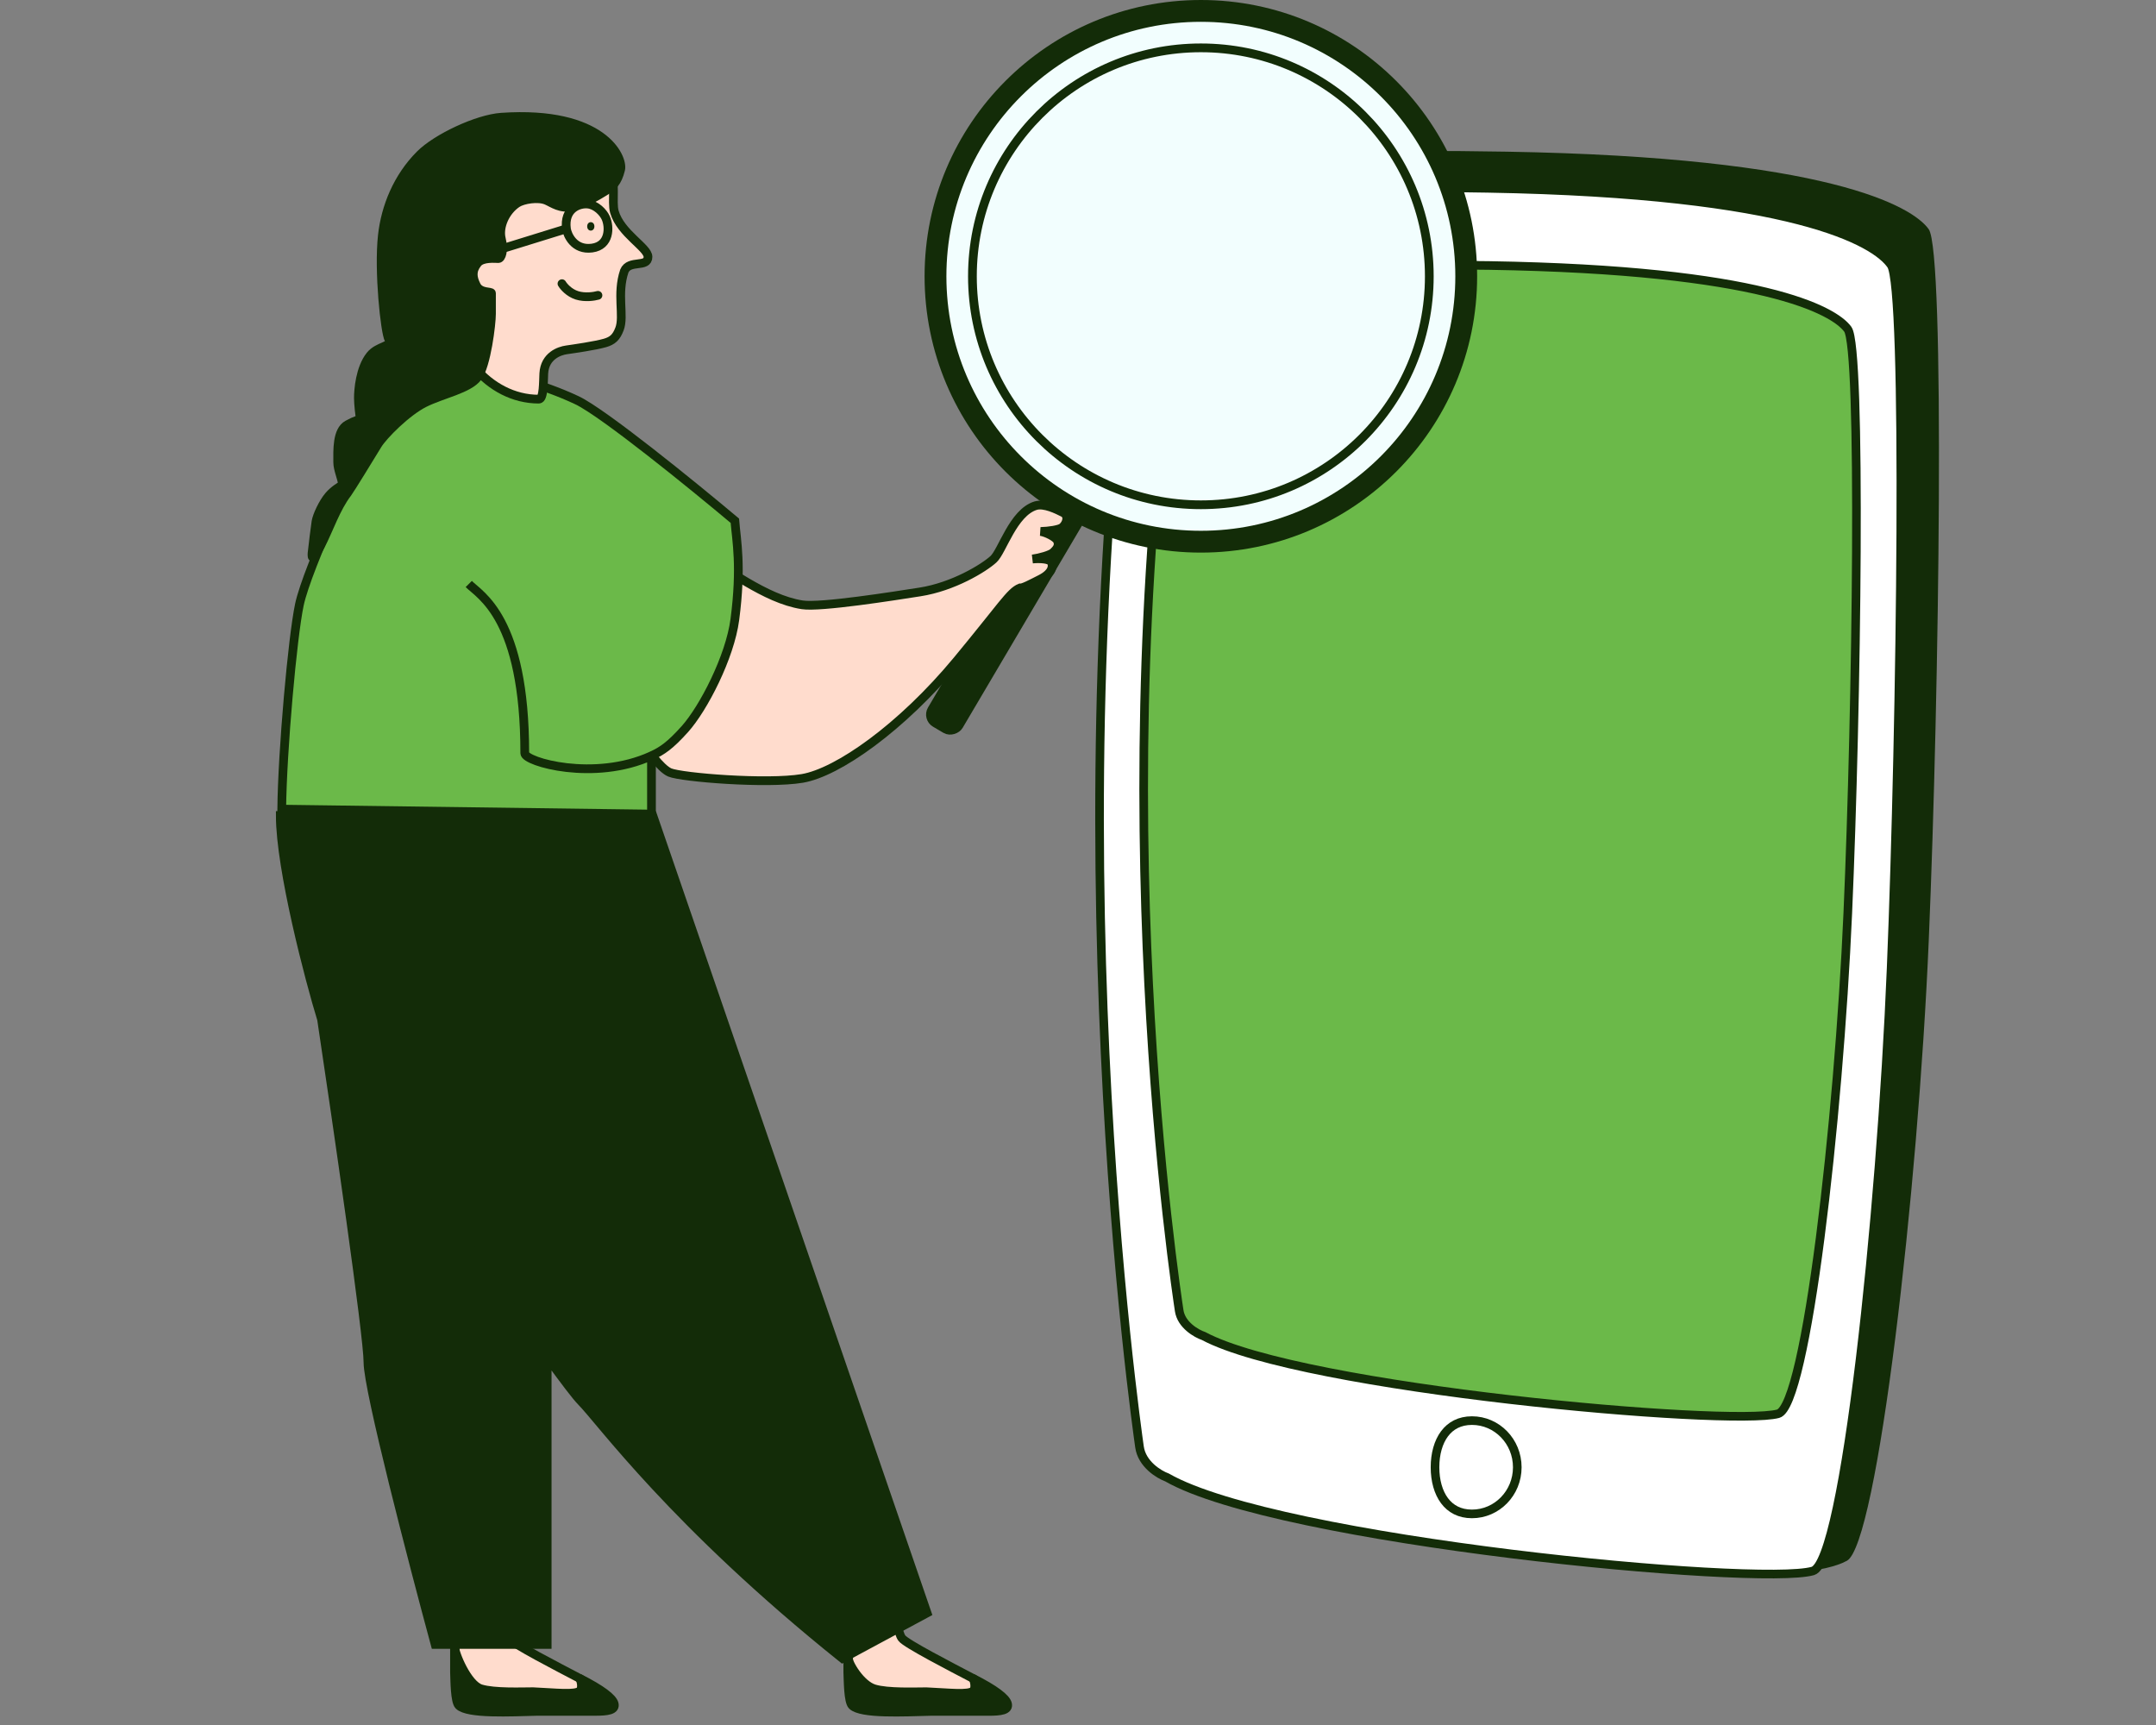 <svg width="100" height="80" viewBox="0 0 100 80" fill="none" xmlns="http://www.w3.org/2000/svg">
<rect x="0" y="0" width="100" height="80" fill="#808080" stroke="none"/>
<path d="M69.875 7.034C57.95 6.831 56.569 7.594 55.348 7.955C54.544 8.4 53.069 9.675 52.992 10.208C49.108 37.931 52.792 65.064 52.934 66.058C53.05 66.868 53.874 67.351 54.271 67.492C59.676 70.473 81.725 74.526 85.663 72.384C87.076 71.617 88.966 55.232 89.46 43.618C89.954 32.004 90.216 11.702 89.46 10.633C88.705 9.564 84.782 7.287 69.875 7.034Z" fill="#132C08"/>
<path d="M69.022 8.734C57.639 8.534 53.536 9.67 52.907 10.264C48.719 38.321 52.713 66.1 52.852 67.101C52.963 67.902 53.749 68.38 54.128 68.519C59.287 71.467 81.558 73.58 84.082 72.857C85.561 72.434 87.244 56.396 87.715 44.911C88.187 33.427 88.436 13.35 87.715 12.294C86.994 11.237 83.25 8.985 69.022 8.734Z" fill="white" stroke="#132C08" stroke-width="0.4" stroke-linecap="round"/>
<path d="M69.076 12.313C58.952 12.147 55.302 13.09 54.743 13.583C51.017 36.883 54.57 59.953 54.693 60.784C54.792 61.449 55.491 61.847 55.828 61.962C60.417 64.41 80.228 66.165 82.472 65.565C83.788 65.213 85.285 51.894 85.704 42.356C86.124 32.819 86.346 16.146 85.704 15.269C85.063 14.391 81.732 12.521 69.076 12.313Z" fill="#6BB949" stroke="#132C08" stroke-width="0.4" stroke-linecap="round"/>
<path d="M66.559 68.047C66.559 68.67 66.713 69.215 66.999 69.598C67.281 69.975 67.7 70.21 68.273 70.21C69.429 70.21 70.375 69.247 70.375 68.047C70.375 66.847 69.429 65.883 68.273 65.883C67.7 65.883 67.281 66.118 66.999 66.495C66.713 66.879 66.559 67.424 66.559 68.047Z" fill="white" stroke="#132C08" stroke-width="0.4"/>
<rect x="-0.277" y="0.072" width="1.459" height="11.855" rx="0.448" transform="matrix(-0.861 -0.508 -0.508 0.861 50.067 23.63)" fill="#132C08" stroke="#132C08" stroke-width="0.405"/>
<path d="M43.39 12.814C43.39 19.612 48.901 25.122 55.699 25.122C62.496 25.122 68.007 19.612 68.007 12.814C68.007 6.016 62.496 0.506 55.699 0.506C48.901 0.506 43.39 6.016 43.39 12.814Z" fill="#F2FEFE" stroke="#132C08" stroke-width="1.012"/>
<path d="M45.103 12.815C45.103 18.666 49.847 23.41 55.699 23.41C61.55 23.41 66.294 18.666 66.294 12.815C66.294 6.963 61.55 2.219 55.699 2.219C49.847 2.219 45.103 6.963 45.103 12.815Z" stroke="#132C08" stroke-width="0.405"/>
<path d="M41.83 75.971C41.647 75.716 41.571 75.013 41.556 74.694L39.323 75.104C39.339 75.773 39.369 77.147 39.369 77.293C39.369 77.476 39.642 78.525 40.053 78.799C40.381 79.017 43.045 78.92 44.336 78.844C45.12 78.881 45.521 78.778 45.521 78.251C45.521 78.044 45.12 77.834 45.12 77.834C44.163 77.333 42.012 76.226 41.83 75.971Z" fill="#FFDCCD" stroke="#132C08" stroke-width="0.405"/>
<path d="M39.526 79.095C39.34 78.913 39.34 77.943 39.323 77.546V76.821C39.323 77.138 39.925 78.129 40.548 78.321C41.171 78.513 42.453 78.458 42.964 78.458C44.001 78.503 44.934 78.621 45.147 78.412C45.258 78.303 45.213 77.956 45.12 77.834C46.159 78.357 46.652 78.749 46.726 79.004C46.819 79.323 46.401 79.369 45.844 79.369H43.149C41.926 79.399 39.944 79.505 39.526 79.095Z" fill="#132C08" stroke="#132C08" stroke-width="0.405"/>
<path d="M23.587 75.971C23.405 75.716 23.329 75.013 23.313 74.694L21.081 75.104C21.096 75.773 21.126 77.147 21.126 77.293C21.126 77.476 21.4 78.525 21.81 78.799C22.138 79.017 24.802 78.92 26.093 78.844C26.877 78.881 27.278 78.778 27.278 78.251C27.278 78.044 26.877 77.834 26.877 77.834C25.921 77.333 23.769 76.226 23.587 75.971Z" fill="#FFDCCD" stroke="#132C08" stroke-width="0.405"/>
<path d="M21.283 79.094C21.097 78.912 21.097 77.942 21.081 77.545V76.349C21.081 76.667 21.682 78.127 22.305 78.32C22.928 78.512 24.21 78.456 24.721 78.456C25.758 78.502 26.691 78.619 26.904 78.411C27.015 78.302 26.97 77.955 26.877 77.833C27.916 78.356 28.409 78.748 28.483 79.003C28.576 79.322 28.158 79.368 27.601 79.368H24.907C23.683 79.398 21.701 79.504 21.283 79.094Z" fill="#132C08" stroke="#132C08" stroke-width="0.405"/>
<path d="M42.998 74.803L30.278 37.822H13C13 40.3 14.363 45.484 14.915 47.274C15.632 52.054 17.067 61.929 17.067 63.184C17.067 64.44 19.145 72.427 20.184 76.264H25.379V62.938C26.159 64.013 26.73 64.762 26.95 64.984C27.862 65.902 31.236 70.628 39.077 76.914L42.998 74.803Z" fill="#132C08"/>
<path d="M14.915 47.274C14.363 45.484 13 40.3 13 37.822H30.278L42.998 74.803L39.077 76.914C31.236 70.628 27.862 65.902 26.95 64.984C26.73 64.762 26.159 64.013 25.379 62.938M14.915 47.274C15.245 48.347 22.129 58.461 25.379 62.938M14.915 47.274C15.632 52.054 17.067 61.929 17.067 63.184C17.067 64.44 19.145 72.427 20.184 76.264H25.379V62.938" stroke="#132C08" stroke-width="0.405"/>
<path d="M29.703 34.261C29.976 34.705 30.631 35.641 31.067 35.825C31.613 36.055 35.571 36.377 37.209 36.101C38.847 35.825 41.804 33.755 44.397 30.627C46.471 28.124 46.853 27.453 47.309 27.268C47.445 27.284 47.827 27.075 48.264 26.855C48.81 26.578 48.855 26.257 48.764 26.073C48.687 25.915 48.224 25.892 47.887 25.925C48.215 25.881 48.727 25.742 48.855 25.613C48.946 25.52 49.174 25.337 49.037 25.061C48.967 24.918 48.541 24.689 48.264 24.648C48.64 24.642 49.139 24.564 49.265 24.462C49.492 24.279 49.583 23.91 49.31 23.773C49.037 23.634 48.426 23.331 48.036 23.451C46.99 23.773 46.486 25.565 46.08 25.934C45.625 26.349 44.213 27.212 42.668 27.453C41.485 27.637 38.057 28.183 37.209 28.05C35.435 27.774 33.66 26.256 32.751 25.934C32.023 25.677 30.415 31.378 29.703 34.261Z" fill="#FFDCCD" stroke="#132C08" stroke-width="0.405"/>
<path d="M13.886 28.044C13.567 29.555 13.097 34.792 13.067 37.525L30.217 37.754V35.051C30.718 34.822 31.081 34.574 31.764 33.815C32.628 32.853 33.856 30.471 34.084 28.731C34.407 26.257 34.16 25.097 34.084 24.15C32.158 22.532 27.997 19.149 26.76 18.562C25.213 17.83 22.984 17.188 21.801 17.234C20.618 17.28 18.799 18.562 17.525 19.982C16.787 20.805 14.243 26.349 13.886 28.044Z" fill="#6BB949"/>
<path d="M30.217 35.051C30.718 34.822 31.081 34.574 31.764 33.815C32.628 32.853 33.856 30.471 34.084 28.731C34.407 26.257 34.16 25.097 34.084 24.15C32.158 22.532 27.997 19.149 26.76 18.562C25.213 17.83 22.984 17.188 21.801 17.234C20.618 17.28 18.799 18.562 17.525 19.982C16.787 20.805 14.243 26.349 13.886 28.044C13.567 29.555 13.097 34.792 13.067 37.525L30.217 37.754V35.051ZM30.217 35.051C27.57 36.263 24.34 35.336 24.34 34.932C24.34 28.654 22.262 27.607 21.742 27.084" stroke="#132C08" stroke-width="0.405"/>
<path d="M28.496 9.82C28.365 9.363 28.585 8.312 28.285 8.136C26.73 7.221 23.394 8.501 22.571 8.867C21.748 9.233 21.108 12.066 20.88 12.935C20.833 13.114 20.815 13.436 20.817 13.837C20.831 16.194 22.637 18.511 24.994 18.511C25.222 18.511 25.202 17.688 25.222 17.323C25.268 16.5 25.953 16.271 26.273 16.226L26.287 16.224C26.643 16.173 27.602 16.036 28.056 15.906C28.41 15.804 28.586 15.648 28.735 15.254C28.964 14.654 28.597 13.632 28.958 12.568C29.186 12.028 30.055 12.436 30.055 11.912C30.055 11.477 28.787 10.834 28.496 9.82Z" fill="#FFDCCD"/>
<path d="M26.273 10.61C26.31 10.887 26.624 11.617 27.458 11.505C28.291 11.393 28.285 10.526 28.097 10.107C27.977 9.84 27.641 9.5 27.263 9.463C26.846 9.422 26.152 9.687 26.273 10.61ZM26.273 10.61L22.93 11.645M28.285 8.136C28.585 8.312 28.365 9.363 28.496 9.82C28.787 10.834 30.055 11.477 30.055 11.912C30.055 12.436 29.186 12.028 28.958 12.568C28.597 13.632 28.964 14.654 28.735 15.254C28.586 15.648 28.41 15.804 28.056 15.906C27.597 16.037 26.618 16.176 26.273 16.226C25.953 16.271 25.268 16.5 25.222 17.323C25.202 17.688 25.222 18.511 24.994 18.511V18.511C22.637 18.511 20.831 16.194 20.817 13.837C20.815 13.436 20.833 13.114 20.88 12.935C21.108 12.066 21.748 9.233 22.571 8.867C23.394 8.501 26.73 7.221 28.285 8.136Z" stroke="#132C08" stroke-width="0.405"/>
<path d="M27.735 13.697C27.565 13.746 27.132 13.815 26.761 13.697C26.39 13.579 26.142 13.287 26.065 13.156" stroke="#132C08" stroke-width="0.405" stroke-linecap="round"/>
<path d="M23.253 5.436C27.977 5.111 28.924 7.316 28.786 7.866C28.638 8.462 28.421 8.646 28.055 8.875C27.689 9.104 27.166 9.409 26.541 9.575C26.013 9.715 25.615 9.411 25.346 9.295C24.957 9.127 24.254 9.245 23.985 9.425C23.436 9.792 23.116 10.525 23.253 11.075C23.39 11.626 23.253 11.992 23.116 11.992C22.979 11.992 22.374 11.925 22.152 12.205C21.867 12.563 21.913 12.873 22.096 13.24C22.279 13.607 22.796 13.505 22.796 13.597V14.56C22.796 15.02 22.567 16.944 22.156 17.494C21.744 18.044 20.51 18.273 19.687 18.686C18.863 19.098 17.779 20.189 17.513 20.626C17.207 21.127 16.239 22.71 16.12 22.864C15.592 23.544 15.251 24.57 14.874 25.298C14.492 26.034 14.459 25.899 14.474 25.654C14.519 25.257 14.62 24.407 14.657 24.187C14.702 23.912 14.977 23.316 15.251 22.995C15.47 22.738 15.769 22.552 15.891 22.491C15.861 22.17 15.663 21.774 15.663 21.436C15.663 20.886 15.617 19.969 16.12 19.694C16.522 19.474 16.684 19.45 16.714 19.465C16.684 19.251 16.623 18.75 16.623 18.456C16.623 18.09 16.696 17.081 17.172 16.485C17.537 16.027 18.223 16.073 18.04 15.752C17.858 15.431 17.552 12.568 17.735 10.918C17.881 9.601 18.433 8.223 19.485 7.169C20.251 6.402 22.139 5.513 23.253 5.436Z" fill="#132C08" stroke="#132C08" stroke-width="0.405"/>
<ellipse cx="0.167" cy="0.196" rx="0.167" ry="0.196" transform="matrix(-1 0 0 1 27.569 10.303)" fill="#132C08"/>
</svg>
